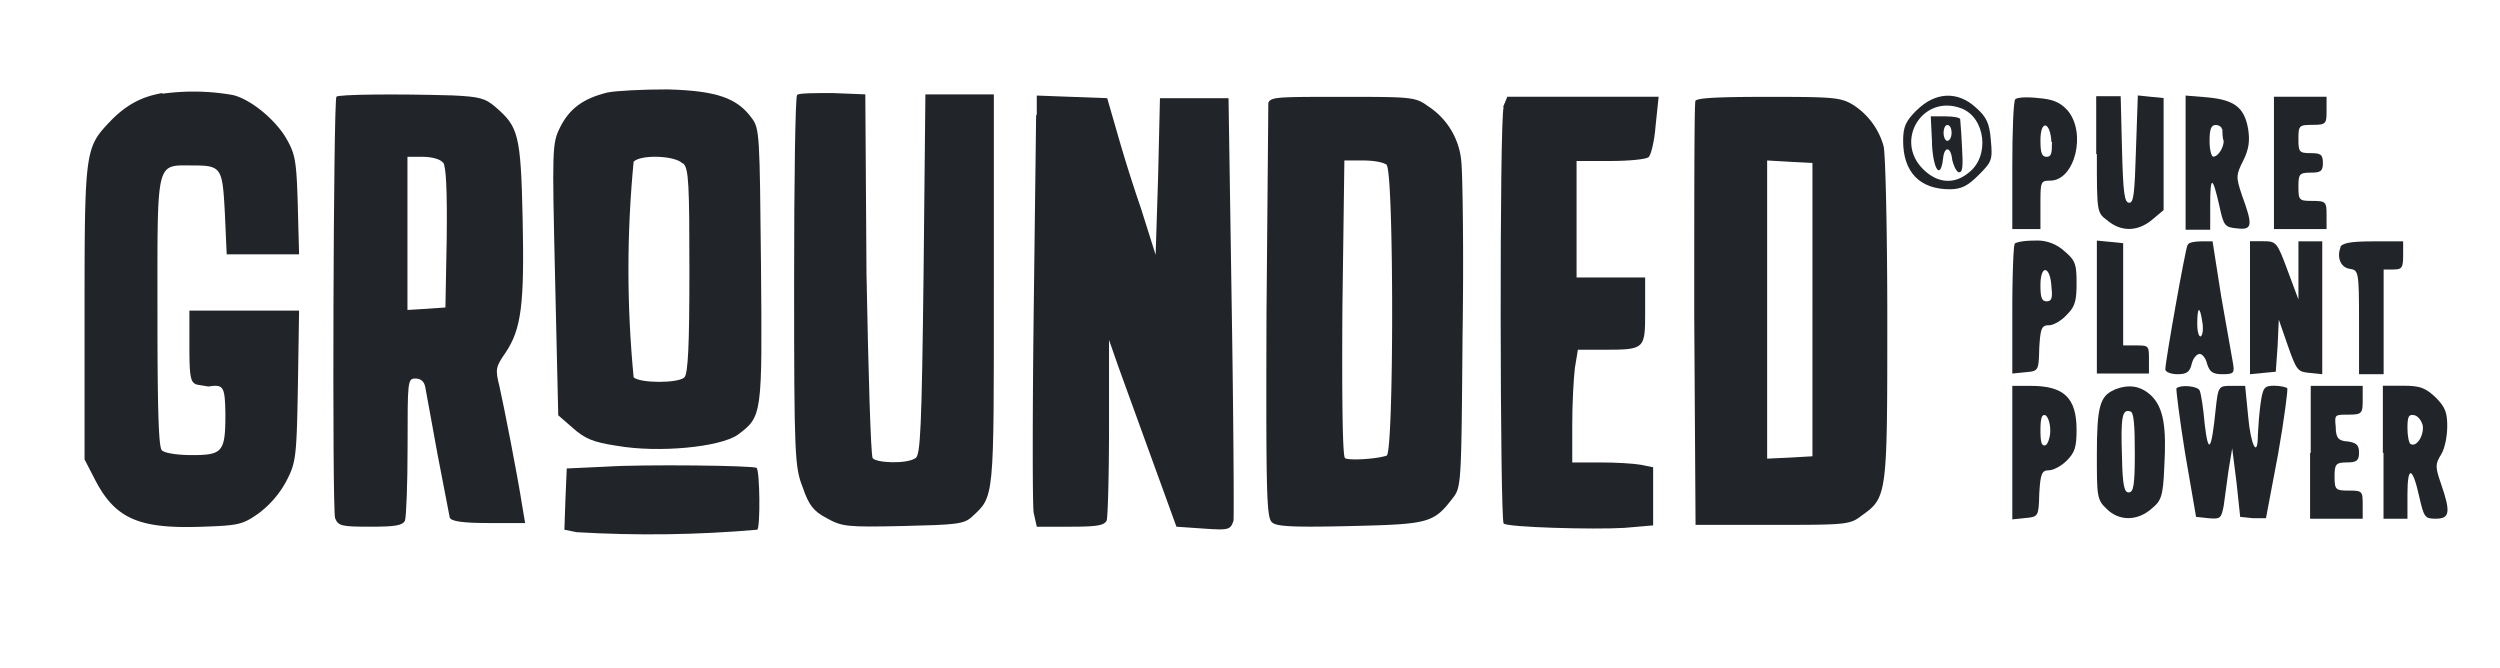 <svg width="191" height="51" viewBox="0 0 191 51" fill="none" xmlns="http://www.w3.org/2000/svg"><path d="M12.4 7.11c-1.63.28-2.8.94-3.97 2.15-1.92 2.02-1.97 2.16-1.97 14.5V35.1l.75 1.45c1.54 3.04 3.32 3.84 8 3.7 3-.1 3.28-.14 4.55-1.03a7.56 7.56 0 0 0 2.1-2.43c.75-1.45.8-1.78.9-7.3l.09-5.76h-8.38v2.72c0 2.43.09 2.8.6 2.94l.85.14c1.17-.18 1.26 0 1.3 2.06 0 2.9-.18 3.18-2.52 3.18-1.12 0-2.1-.14-2.34-.37-.24-.28-.33-3.04-.33-10.53 0-11.7-.14-11.23 2.62-11.23 2.3 0 2.34.14 2.53 3.65l.14 3.14h5.53l-.1-3.8c-.1-3.4-.19-3.88-.93-5.14-.85-1.4-2.67-2.9-4.03-3.23a17.3 17.3 0 0 0-5.38-.1v-.04Z" fill="#212529"/><path d="M46.4 7.07c-1.88.46-2.91 1.26-3.61 2.66-.61 1.22-.61 1.6-.38 11.6l.24 10.4 1.07.93c.94.84 1.55 1.12 3.42 1.4 3.19.56 7.87.1 9.22-.84 1.88-1.4 1.88-1.45 1.78-12.96-.1-9.92-.1-10.43-.7-11.23-1.12-1.54-2.67-2.1-6.46-2.2-1.87 0-3.89.1-4.59.24Zm5.8 5.42c.42.38.47 1.6.47 8.24 0 5.61-.1 7.81-.38 8.1-.47.46-3.37.46-3.88 0-.53-5.49-.53-11 0-16.48.56-.56 3.18-.47 3.74.14h.05Z" fill="#212529"/><path d="M25.7 7.4c-.23.46-.33 31.48-.1 32.18.24.61.48.66 2.72.66 1.92 0 2.44-.1 2.62-.47.1-.28.2-2.8.2-5.7 0-4.97 0-5.15.6-5.15.37 0 .66.18.75.65l.94 5.15.93 4.82c.1.28.94.42 2.95.42h2.81l-.23-1.36c-.33-2.15-1.4-7.63-1.74-9.12-.32-1.27-.28-1.45.47-2.53 1.22-1.82 1.45-3.7 1.31-10.25-.14-6.45-.33-7.01-2.06-8.51-.8-.7-1.26-.8-3.27-.9-4.36-.13-8.8-.08-8.9.1Zm8.15 5c.23.28.32 2.1.28 5.75l-.1 5.34-1.4.1-1.5.09v-11.7h1.17c.66 0 1.4.18 1.55.47v-.05Z" fill="#212529"/><path d="M60.9 7.25c-.14.14-.23 6.55-.23 14.27 0 13.34.05 14.18.66 15.72.46 1.36.84 1.83 1.82 2.34 1.17.66 1.55.7 5.8.61 4.08-.1 4.69-.14 5.3-.7 1.73-1.6 1.68-1.22 1.68-17.36V7.21H70.7l-.14 13.75c-.14 11.8-.24 13.8-.61 14.04-.7.47-3 .37-3.28 0-.14-.24-.33-6.55-.47-14.09l-.09-13.7-2.48-.1c-1.4 0-2.58 0-2.72.14Z" fill="#212529"/><path d="m79.16 8.8-.19 15.39c-.09 7.63-.09 14.32 0 14.97l.24 1.08h2.57c2.06 0 2.58-.1 2.77-.47.09-.28.18-3.5.18-7.16v-6.64l.7 2.01 2.58 7.11 1.87 5.15 2.02.14c2 .14 2.1.1 2.34-.6.04-.48 0-7.82-.14-16.53L93.86 7.5h-5.24l-.14 5.99-.19 5.98-1.12-3.55a114.1 114.1 0 0 1-1.88-6l-.7-2.42-2.71-.1-2.67-.1v1.46l-.05.05Z" fill="#212529"/><path d="M96.9 7.9 96.76 24c-.04 13.8 0 15.58.43 15.91.32.33 1.77.38 6.03.28 6-.14 6.32-.23 7.82-2.2.61-.8.61-1.3.7-12.44.1-6.37 0-12.26-.09-13.15a5.6 5.6 0 0 0-2.57-4.3c-.94-.7-1.31-.7-6.56-.7-4.91 0-5.43 0-5.62.46v.05Zm9.04 4.73c.56.52.56 22 0 22.18-.84.28-2.95.38-3.18.19-.2-.1-.24-5-.2-11.47l.15-11.27h1.4c.85 0 1.64.14 1.88.37h-.05Z" fill="#212529"/><path d="M114.88 8.19c-.33.8-.28 31.58 0 31.81.33.29 6.88.47 9.22.33l2.2-.19V35.7l-.93-.19c-.56-.1-1.92-.18-3.1-.18h-2.15v-2.9c0-1.55.1-3.47.2-4.31l.23-1.4h1.87c3.27 0 3.27 0 3.27-2.95V21.2h-5.24v-8.9h2.58c1.4 0 2.71-.13 2.9-.28.19-.09.47-1.21.56-2.43l.23-2.2h-11.56l-.33.8h.05Z" fill="#212529"/><path d="M129.53 7.72c-.09.23-.09 7.63-.09 16.38l.1 16h5.84c5.58 0 5.95 0 6.84-.7 1.97-1.4 1.97-1.5 1.97-15.02 0-6.74-.14-12.64-.28-13.2A5.48 5.48 0 0 0 141.56 8c-.94-.56-1.5-.6-6.47-.6-4.07 0-5.47.09-5.57.32Zm8.94 15.9v11.24l-1.73.1-1.73.08V12.26l1.73.1 1.73.09v11.23-.05Z" fill="#212529"/><path d="M146.43 8.42c-.84.84-1.03 1.27-1.03 2.34 0 2.39 1.27 3.7 3.56 3.7.9 0 1.4-.28 2.2-1.08 1.03-1.03 1.08-1.17.94-2.67-.1-1.3-.33-1.77-1.13-2.48-1.4-1.3-3.13-1.21-4.54.2Zm3.42-.14c1.83.7 2.2 3.65.56 4.91-1.12.94-2.43.8-3.5-.28-2.2-2.2 0-5.75 2.94-4.63Z" fill="#212529"/><path d="M147.6 10.95c.1 2.06.66 2.8.85 1.17.09-.98.6-.94.7.1.1.41.28.83.47.93.32.1.37-.38.28-1.87-.03-.72-.08-1.44-.14-2.16 0-.14-.52-.23-1.13-.23h-1.12l.1 2.06Zm1.5-.8c0 .33-.14.61-.33.61-.14 0-.28-.28-.28-.6 0-.38.14-.61.28-.61.2 0 .33.23.33.6Z" fill="#212529"/><path d="M153.97 7.58c-.14.1-.23 2.39-.23 5.1v4.82h2.15v-1.87c0-1.73 0-1.83.75-1.83 1.87 0 2.8-3.65 1.31-5.38-.56-.6-1.08-.84-2.25-.93-.84-.1-1.59-.05-1.73.09Zm2.8 3.28c0 .84-.04 1.12-.41 1.12-.38 0-.47-.33-.47-1.27 0-1.59.75-1.45.84.14h.05Z" fill="#212529"/><path d="M160.2 11.8c0 4.44 0 4.44.8 5.04 1.07.9 2.33.85 3.41-.04l.89-.75V7.49l-1.03-.1-.94-.1-.14 4.08c-.1 3.42-.18 4.12-.51 4.12-.38 0-.47-.7-.56-4.12l-.1-4.02h-1.87v4.4l.05.04Z" fill="#212529"/><path d="M166.98 12.4v5.15h1.88v-1.92c0-2.25.18-2.2.7.1.33 1.54.42 1.63 1.36 1.72 1.17.14 1.21-.23.37-2.52-.47-1.4-.47-1.55.1-2.67.42-.84.51-1.5.37-2.39-.28-1.68-1.08-2.24-3.09-2.43l-1.69-.14v5.15-.05Zm2.81-2.53c0 .24 0 .66.1.9 0 .5-.42 1.2-.8 1.2-.14 0-.28-.55-.28-1.2 0-.94.14-1.22.47-1.22.23 0 .47.14.47.32h.04Z" fill="#212529"/><path d="M173.73 12.45v5.05h4.02v-1.08c0-.98-.04-1.07-1.07-1.07s-1.08-.05-1.08-1.08c0-.94.05-1.08.93-1.08.75 0 .94-.09.94-.74 0-.66-.19-.75-.94-.75-.88 0-.93-.1-.93-1.08 0-1.03.05-1.08 1.08-1.08s1.07-.09 1.07-1.07V7.39h-4.02v5.06Z" fill="#212529"/><path d="M153.92 18.67c-.09.1-.18 2.34-.18 5.05v4.82l.98-.1c1.03-.09 1.03-.09 1.08-1.86.09-1.5.18-1.73.74-1.73.33 0 .94-.33 1.36-.8.61-.6.75-1.03.75-2.39 0-1.5-.1-1.77-.94-2.48a3.08 3.08 0 0 0-2.24-.8c-.75 0-1.4.1-1.55.24v.05Zm2.81 3.27c.1.85 0 1.08-.37 1.08-.38 0-.47-.33-.47-1.22 0-1.63.75-1.5.84.1v.04Z" fill="#212529"/><path d="M160.2 23.49v5.05h3.98v-1.07c0-1.03 0-1.08-.94-1.08h-1.03v-7.81l-.98-.1-1.03-.1v5.1Z" fill="#212529"/><path d="M167.13 18.72c-.15.18-1.7 8.89-1.7 9.5 0 .18.38.37.95.37.7 0 .93-.19 1.07-.8.1-.42.38-.75.61-.75.19 0 .47.33.56.75.19.61.42.8 1.17.8.9 0 .94-.1.8-.9l-.89-5.04-.66-4.21h-.88c-.47 0-.94.09-.99.23l-.04.05Zm1.12 5.84c.1.52.04 1.03-.1 1.13-.14.1-.28-.33-.28-.94 0-1.36.2-1.4.38-.19Z" fill="#212529"/><path d="M171.9 23.54v5.05l1.03-.1.94-.09.14-1.96.09-2.02.7 2.02c.66 1.87.75 1.96 1.64 2.05l.98.1V18.44h-1.82v4.44l-.84-2.25c-.8-2.15-.85-2.2-1.88-2.2h-.98v5.1Z" fill="#212529"/><path d="M178.83 18.86c-.33.8 0 1.59.7 1.68.66.1.7.19.7 4.07v3.98h1.88v-8h.74c.66 0 .75-.14.75-1.08v-1.07h-2.34c-1.73 0-2.34.14-2.48.46l.05-.04Z" fill="#212529"/><path d="M153.74 34.62v5.06l.98-.1c1.03-.09 1.03-.14 1.08-1.87.09-1.5.18-1.78.74-1.78.33 0 .94-.32 1.36-.74.61-.61.75-1.03.75-2.34 0-2.48-.98-3.37-3.5-3.37h-1.41v5.14Zm2.9-1.73c0 .52-.19 1.08-.38 1.13-.28.09-.37-.24-.37-1.13 0-.93.1-1.26.37-1.17.2.1.38.61.38 1.17Z" fill="#212529"/><path d="M161.5 29.8c-1.07.47-1.3 1.31-1.3 4.92 0 3.18 0 3.46.75 4.16.93.94 2.34.94 3.41 0 .75-.6.9-.93.99-3.18.18-3.09-.05-4.54-.99-5.47-.8-.75-1.68-.9-2.8-.47l-.05.04Zm1.6 4.78c0 2.52-.1 3.04-.47 3.04-.33 0-.47-.52-.51-2.72-.1-2.99 0-3.7.65-3.46.24.05.33.94.33 3.14Z" fill="#212529"/><path d="M166.28 29.66c-.04.1.24 2.34.66 4.96l.84 4.87.94.1c.93.09.98 0 1.17-.94l.37-2.72.28-1.68.33 2.62.28 2.62.98.1h.99l.93-4.92c.47-2.67.75-4.91.7-5-.09-.1-.56-.2-1.02-.2-.75 0-.85.15-1.03 1.41-.1.78-.16 1.56-.2 2.34 0 1.87-.55.8-.74-1.4l-.23-2.34h-1.03c-.99 0-1.03 0-1.22 1.77-.33 3.23-.56 3.51-.84 1.17-.1-1.21-.28-2.33-.38-2.57-.14-.37-1.45-.47-1.78-.19Z" fill="#212529"/><path d="M176.49 34.58v5.05h4.02v-1.08c0-1.03-.04-1.07-1.07-1.07-.99 0-1.08-.05-1.08-1.08 0-.93.1-1.07.94-1.07.75 0 .93-.14.93-.75 0-.56-.18-.75-.84-.85-.7-.04-.94-.23-.94-1.12-.09-.93-.09-.93.94-.93 1.08 0 1.12-.1 1.12-1.13v-1.07h-3.97v5.14l-.05-.04Z" fill="#212529"/><path d="M182.1 34.58v5.05h1.83v-1.87c0-2.2.38-2.15.9.19.36 1.54.41 1.68 1.25 1.68 1.08 0 1.17-.47.43-2.62-.47-1.36-.47-1.54 0-2.3.28-.46.46-1.4.46-2.14 0-1.03-.14-1.46-.88-2.2-.75-.7-1.13-.9-2.44-.9h-1.6v5.15l.05-.04Zm3-2.06c.1.75-.47 1.68-.94 1.4-.13-.1-.23-.65-.23-1.21 0-.9.1-1.08.52-.99.28.05.56.42.65.8Z" fill="#212529"/><path d="m46.35 35.65-3.05.14-.1 2.34-.08 2.34.93.19c4.6.27 9.22.21 13.81-.19.24-.28.19-4.44-.05-4.72-.18-.19-8.75-.28-11.46-.1Z" fill="#212529"/></svg>
